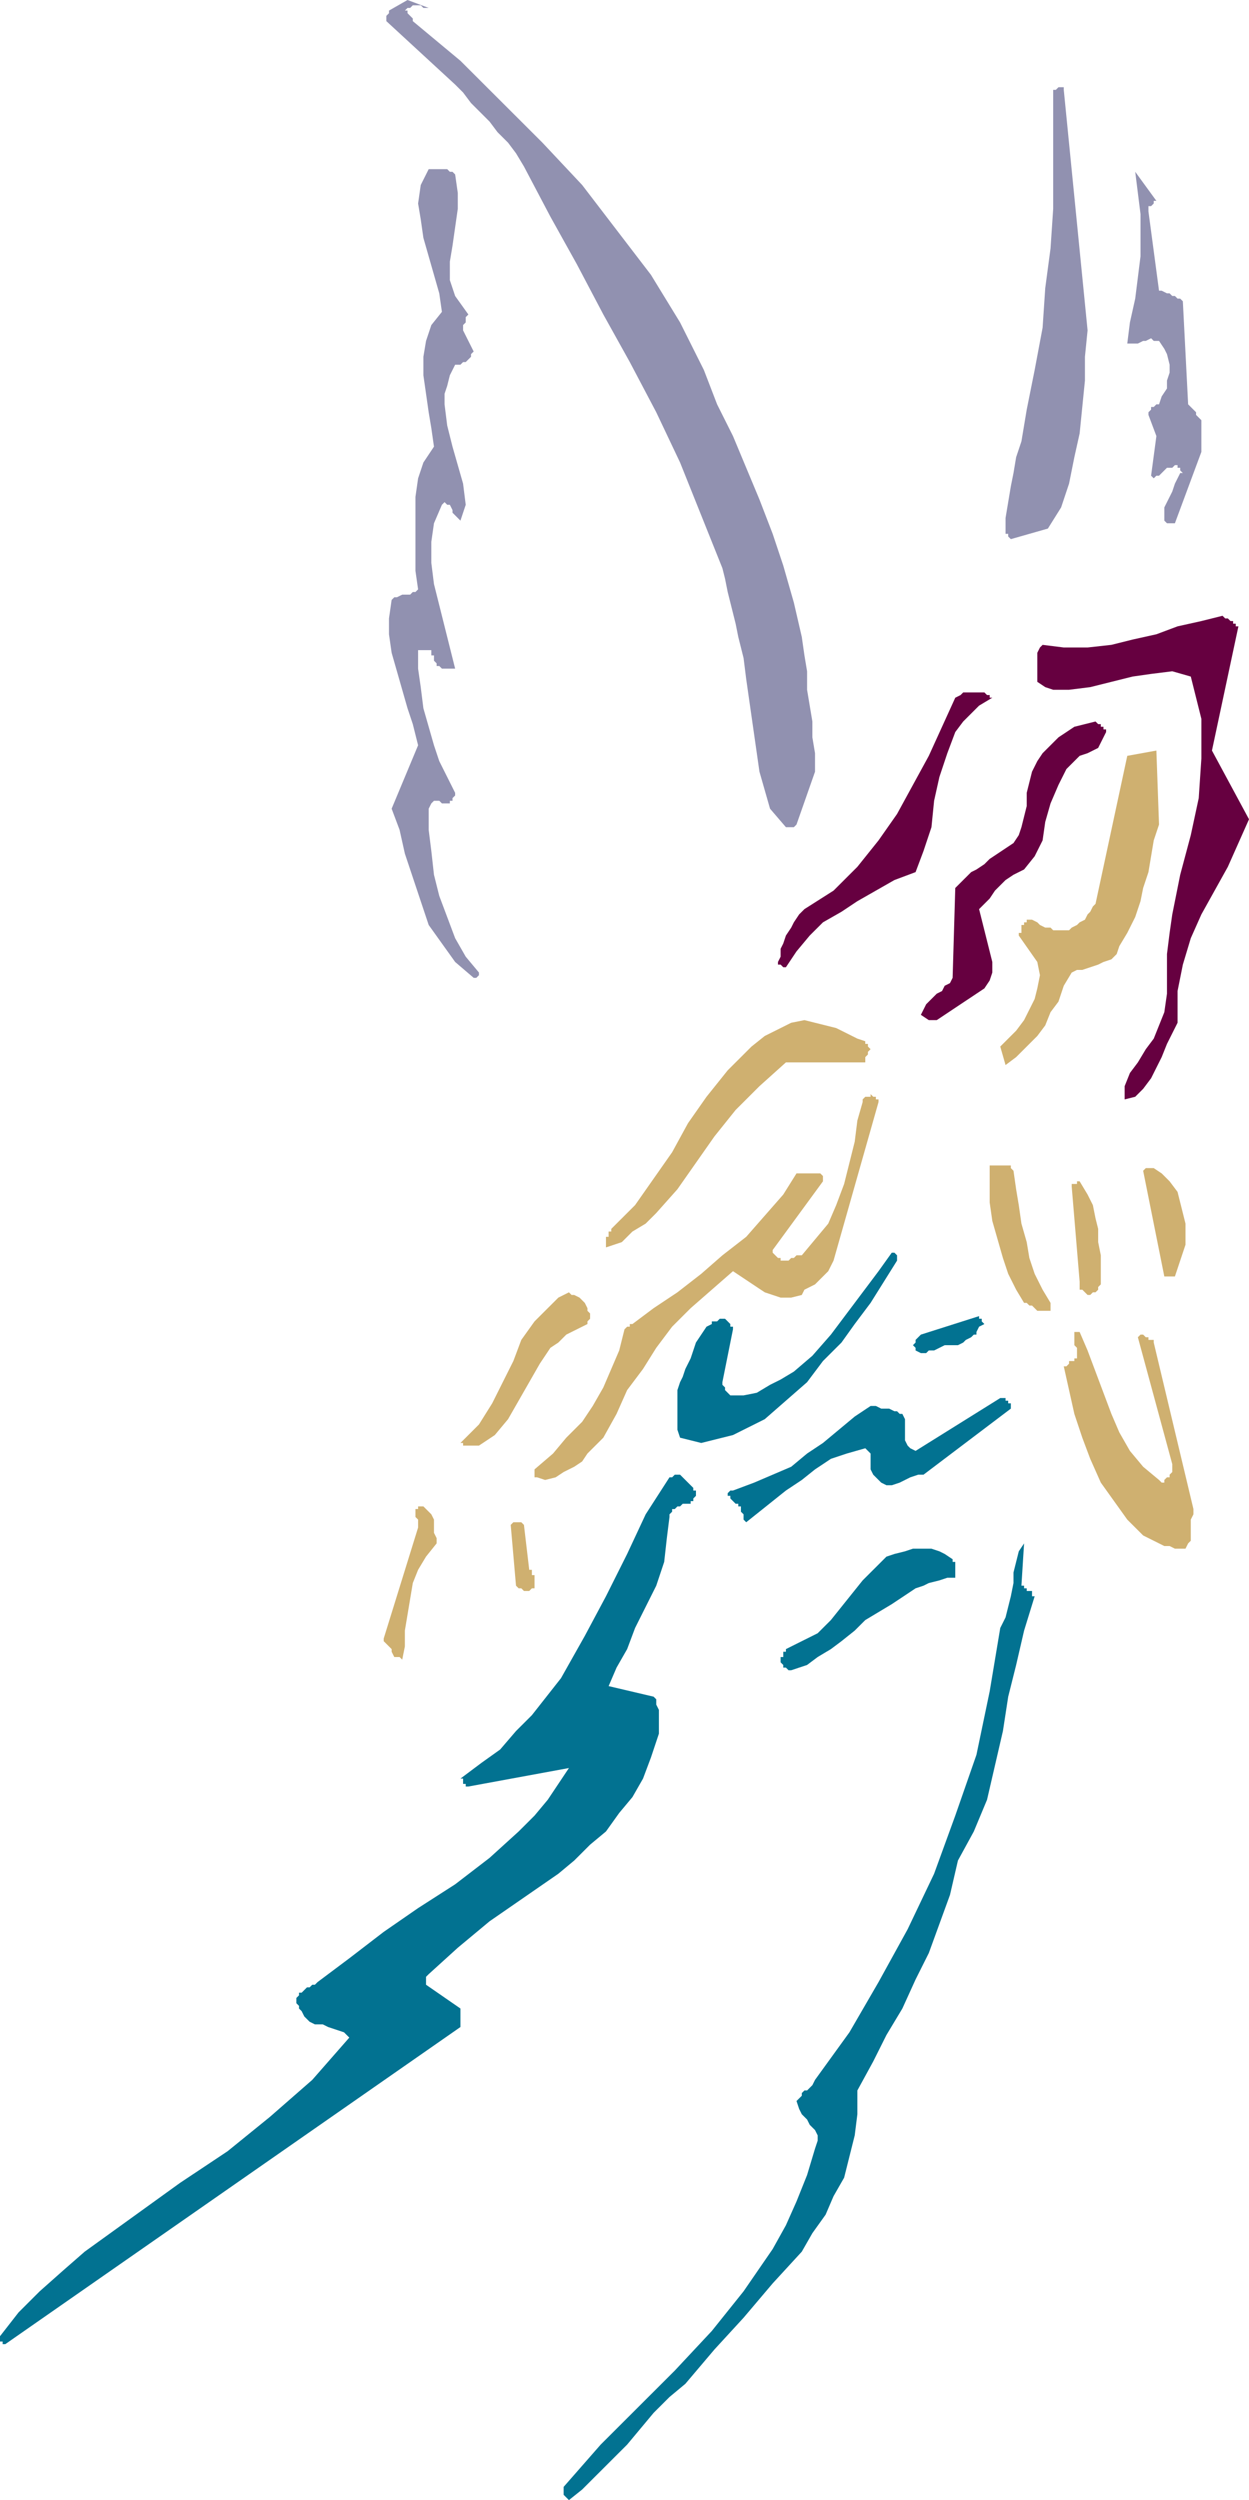 <svg xmlns="http://www.w3.org/2000/svg" fill-rule="evenodd" height="3.152in" preserveAspectRatio="none" stroke-linecap="round" viewBox="0 0 472 946" width="151.2"><style>.brush1{fill:#660040}.pen1{stroke:none}.brush2{fill:#9191b0}.brush3{fill:#cfb070}.brush4{fill:#027291}</style><path class="pen1 brush1" d="m472 310-14-26 10-47h-1v-1h-1v-1h-1l-1-1h-1l-1-1-8 2-9 2-8 3-9 2-8 2-9 1h-9l-8-1-1 1-1 2v11l3 2 3 1h6l8-1 8-2 8-2 7-1 8-1 7 2 2 8 2 8v15l-1 15-3 14-4 15-3 15-1 7-1 8v15l-1 7-2 5-2 5-3 4-3 5-3 4-2 5v5l4-1 3-3 3-4 2-4 2-4 2-5 2-4 2-4v-12l2-10 3-10 4-9 5-9 5-9 4-9 4-9z"/><path class="pen1 brush2" d="M454 171v-12l-1-1-1-1v-1l-1-1-1-1-1-1-2-39-1-1h-1l-1-1h-1l-1-1h-1l-2-1h-1l-4-30v-2h1l1-1v-1h1l-8-11 1 8 1 8v16l-1 8-1 8-2 9-1 8h4l2-1h1l2-1 1 1h2l2 3 1 2 1 4v3l-1 3v3l-2 3-1 3h-1l-1 1h-1v1l-1 1v1l3 8-2 15 1 1 1-1h1l1-1 1-1 1-1h2l1-1h1v1h1v1l1 1h-1l-1 2-1 2-1 3-1 2-1 2-1 2v5l1 1h3l10-27z"/><path class="pen1 brush3" d="m451 571-15-63v-1h-2v-1h-1l-1-1h-1l-1 1 13 48v3l-1 1v1h-1l-1 1v1h-1l-1-1-6-5-5-6-4-7-3-7-3-8-3-8-3-8-3-7h-2v5l1 1v4h-1v1h-2v1l-1 1h-1l2 9 2 9 3 9 3 8 4 9 5 7 5 7 6 6 2 1 2 1 2 1 2 1h2l2 1h4l1-2 1-1v-8l1-2v-2zm-3-100v-8l-1-4-1-4-1-4-3-4-3-3-3-2h-3l-1 1 8 40h4l4-12zm-10-159-1-28-11 2-12 56-1 1-1 2-1 1-1 2-2 1-1 1-2 1-1 1h-6l-1-1h-2l-2-1-1-1-2-1h-2v1h-1v1h-1v3h-1v1l7 10 1 5-1 5-1 4-2 4-2 4-3 4-3 3-3 3 2 7 4-3 4-4 4-4 3-4 2-5 3-4 2-6 3-5 2-1h2l3-1 3-1 2-1 3-1 2-2 1-3 3-5 3-6 2-6 1-5 2-6 1-6 1-6 2-6z"/><path class="pen1 brush1" d="M417 276v-1h-1v-1h-1l-1-1-4 1-4 1-3 2-3 2-3 3-3 3-2 3-2 4-1 4-1 4v5l-1 4-1 4-1 3-2 3-3 2-3 2-3 2-2 2-3 2-2 1-2 2-2 2-2 2-1 34-1 2-2 1-1 2-2 1-2 2-2 2-1 2-1 2 3 2h3l3-2 3-2 3-2 3-2 3-2 3-2 2-3 1-3v-4l-1-4-1-4-1-4-1-4-1-4 2-2 2-2 2-3 2-2 2-2 3-2 2-1 2-1 4-5 3-6 1-7 2-7 3-7 3-6 2-2 3-3 3-1 4-2 3-6v-1h-1z"/><path class="pen1 brush3" d="M416 485v-10l-1-5v-5l-1-4-1-5-2-4-3-5h-1v1h-2v1l3 36v3h1l1 1 1 1h1l1-1h1l1-1v-1l1-1v-1z"/><path class="pen1 brush2" d="m411 125-9-91v-1h-2l-1 1h-1v45l-1 15-2 15-1 15-3 16-3 15-1 6-1 6-2 6-1 6-1 5-1 6-1 6v6h1v1l1 1 14-4 5-8 3-9 2-10 2-9 1-10 1-10v-9l1-10z"/><path class="pen1 brush3" d="m397 493-3-5-3-6-2-6-1-6-2-7-1-7-1-6-1-7-1-1v-1h-8v14l1 7 2 7 2 7 2 6 3 6 3 5h1l1 1h1l1 1 1 1h5v-3z"/><path class="pen1 brush4" d="M390 602h-2v-1h-1v-1h-1l1-16-2 3-1 4-1 4v4l-1 5-1 4-1 4-2 4-4 24-5 24-8 23-8 22-10 21-11 20-11 19-13 18-1 2-1 1-1 1h-1l-1 1v1l-1 1-1 1 1 3 1 2 2 2 1 2 2 2 1 2v2l-1 3-3 10-4 10-4 9-5 9-11 16-12 15-14 15-14 14-14 14-14 16v3l1 1 1 1 5-4 6-6 5-5 6-6 5-6 5-6 6-6 6-5 11-13 11-12 11-13 11-12 4-7 5-7 3-7 4-7 2-8 2-8 1-8v-9l6-11 5-10 6-10 5-11 5-10 4-11 4-11 3-13 6-11 5-12 3-13 3-13 2-13 3-12 3-13 4-13h-1v-2zm-8-70v-1h-1v-1h-1v-1h-2l-32 20-2-1-1-1-1-2v-8l-1-2h-1l-1-1h-1l-2-1h-3l-2-1h-2l-6 4-6 5-6 5-6 4-6 5-7 3-7 3-8 3h-1l-1 1v1h1v1l1 1 1 1h1v1h1v2l1 1v2l1 1 5-4 5-4 5-4 6-4 5-4 6-4 6-2 7-2 1 1 1 1v6l1 2 1 1 2 2 2 1h2l3-1 2-1 2-1 3-1h2l33-25v-1z"/><path class="pen1 brush1" d="m373 263-1-1h-8l-1 1-2 1-5 11-5 11-6 11-6 11-7 10-8 10-9 9-11 7-2 2-2 3-1 2-2 3-1 3-1 2v3l-1 2v1h1l1 1h1l4-6 5-6 5-5 7-4 6-4 7-4 7-4 8-3 3-8 3-9 1-10 2-9 3-9 3-8 3-4 3-3 3-3 5-3h-1v-1h-1z"/><path class="pen1 brush4" d="M371 499h-1v-1l-22 7-1 1-1 1v1l-1 1 1 1v1l2 1h2l1-1h2l2-1 2-1h5l2-1 1-1 2-1 1-1h1v-1l1-2 2-1-1-1v-1zm-10 95v-3h-1v-1l-3-2-2-1-3-1h-7l-3 1-4 1-3 1-4 4-5 5-4 5-4 5-4 5-5 5-6 3-6 3v1h-1v2h-1v2l1 1v1h1l1 1h1l6-2 4-3 5-3 4-3 5-4 4-4 5-3 5-3 3-2 3-2 3-2 3-1 2-1 4-1 3-1h3v-3zm-22-117v-2l-1-1h-1l-5 7-6 8-6 8-6 8-7 8-7 6-5 3-4 2-5 3-5 1h-5l-1-1-1-1v-1l-1-1v-1l4-20v-1h-1v-1l-1-1-1-1h-2l-1 1h-2v1l-2 1-2 3-2 3-1 3-1 3-2 4-1 3-1 2-1 3v15l1 3 4 1 4 1 4-1 4-1 4-1 4-2 4-2 4-2 8-7 8-7 6-8 7-7 5-7 6-8 5-8 5-8z"/><path class="pen1 brush3" d="M332 417v-1h-1v-1h-1l-1-1v1h-2l-1 1v1l-2 7-1 8-2 8-2 8-3 8-3 7-5 6-5 6h-2l-1 1h-1l-1 1h-3v-1h-1l-1-1-1-1v-1l19-26v-2l-1-1h-9l-5 8-7 8-7 8-9 7-8 7-9 7-9 6-8 6h-1v1h-1l-1 1-2 8-3 7-3 7-4 7-4 6-6 6-5 6-7 6v3h1l3 1 4-1 3-2 4-2 3-2 2-3 3-3 3-3 5-9 4-9 6-8 5-8 6-8 7-7 8-7 8-7 3 2 3 2 3 2 3 2 3 1 3 1h4l4-1 1-2 2-1 2-1 2-2 1-1 2-2 1-2 1-2 17-60zm-5-23-3-1-4-2-4-2-4-1-4-1-4-1-5 1-4 2-6 3-5 4-5 5-4 4-8 10-7 10-6 11-7 10-7 10-9 9v1h-1v2h-1v4l6-2 4-4 5-3 4-4 8-9 7-10 7-10 8-10 9-9 10-9h30v-2l1-1v-1l1-1-1-1v-1h-1v-1z"/><path class="pen1 brush2" d="M308 292v-7l-1-6v-6l-1-6-1-6v-7l-1-6-1-7-3-13-4-14-4-12-5-13-5-12-5-12-6-12-5-13-9-18-11-18-13-17-13-17-15-16-15-15-16-16-18-15V7l-1-1-1-1V4h-1l1-1h1l1-1h3l1 1h2l-8-3-7 4v1l-1 1v2l26 24 3 3 3 4 3 3 4 4 3 4 4 4 3 4 3 5 10 19 10 18 10 19 10 18 10 19 9 19 8 20 8 20 1 4 1 5 1 4 1 4 1 4 1 5 1 4 1 4 1 8 1 7 1 7 1 7 1 7 1 7 2 7 2 7 6 7h3l1-1 7-20z"/><path class="pen1 brush4" d="M262 564v-1l-1-1-1-1-1-1-1-1-1-1h-2l-1 1h-1l-9 14-7 15-8 16-8 15-9 16-11 14-6 6-6 7-7 5-8 6h1v2h1v1h1l38-7-4 6-4 6-5 6-6 6-11 10-13 10-14 9-13 9-13 10-12 9-1 1h-1l-1 1h-1l-1 1-1 1h-1v1l-1 1v2l1 1v1l1 1 1 2 2 2 2 1h3l2 1 3 1 3 1 2 2-7 8-7 8-8 7-8 7-16 13-18 12-18 13-18 13-8 7-9 8-8 8-7 9v2h1v1h1l172-120v-7l-13-9v-3l1-1 11-10 12-10 13-9 13-9 6-5 6-6 6-5 5-7 5-6 4-7 3-8 3-9v-9l-1-2v-2l-1-1-17-4 3-7 4-7 3-8 4-8 4-8 3-9 1-9 1-8v-1l1-1v-1h1l1-1h1l1-1h3v-1h1v-1l1-1v-2h-1z"/><path class="pen1 brush3" d="M223 499v-2l-1-1v-1l-1-2-1-1-1-1-2-1h-1l-1-1-4 2-3 3-3 3-3 3-5 7-3 8-4 8-4 8-5 8-7 7h1v1h6l6-4 5-6 4-7 4-7 4-7 4-6 3-2 3-3 4-2 4-2v-1l1-1zm-21 99v-2h-1v-2h-1l-2-17-1-1h-3l-1 1 2 23 1 1h1l1 1h2l1-1h1v-3z"/><path class="pen1 brush2" d="m181 368-5-6-4-7-3-8-3-8-2-8-1-9-1-8v-8l1-2 1-1h2l1 1h3v-1h1v-1l1-1v-1l-3-6-3-6-2-6-2-7-2-7-1-8-1-7v-7h5v2h1v2l1 1v1h1l1 1h5l-2-8-2-8-2-8-2-8-1-8v-8l1-7 3-7 1-1 1 1h1l1 2v1l1 1 1 1 1 1 2-6-1-8-2-7-2-7-2-8-1-8v-4l1-3 1-4 2-4h2l1-1h1l1-1 1-1v-1l1-1-4-8v-2l1-1v-2l1-1-5-7-2-6v-7l1-6 1-7 1-7v-6l-1-7-1-1h-1l-1-1h-7l-3 6-1 7 1 6 1 7 2 7 2 7 2 7 1 7-4 5-2 6-1 6v7l1 7 1 7 1 6 1 7-4 6-2 6-1 7v28l1 7-1 1h-1l-1 1h-3l-2 1h-1l-1 1-1 7v6l1 7 2 7 2 7 2 7 2 6 2 8-10 24 3 8 2 9 3 9 3 9 3 9 5 7 5 7 7 6h1l1-1v-1z"/><path class="pen1 brush3" d="M165 584v-2l-1-2v-5l-1-2-1-1-2-2h-2v1h-1v3l1 1v3l-13 42v1l1 1 1 1 1 1v1l1 2h2l1 1 1-5v-6l1-6 1-6 1-6 2-5 3-5 4-5z"/></svg>
